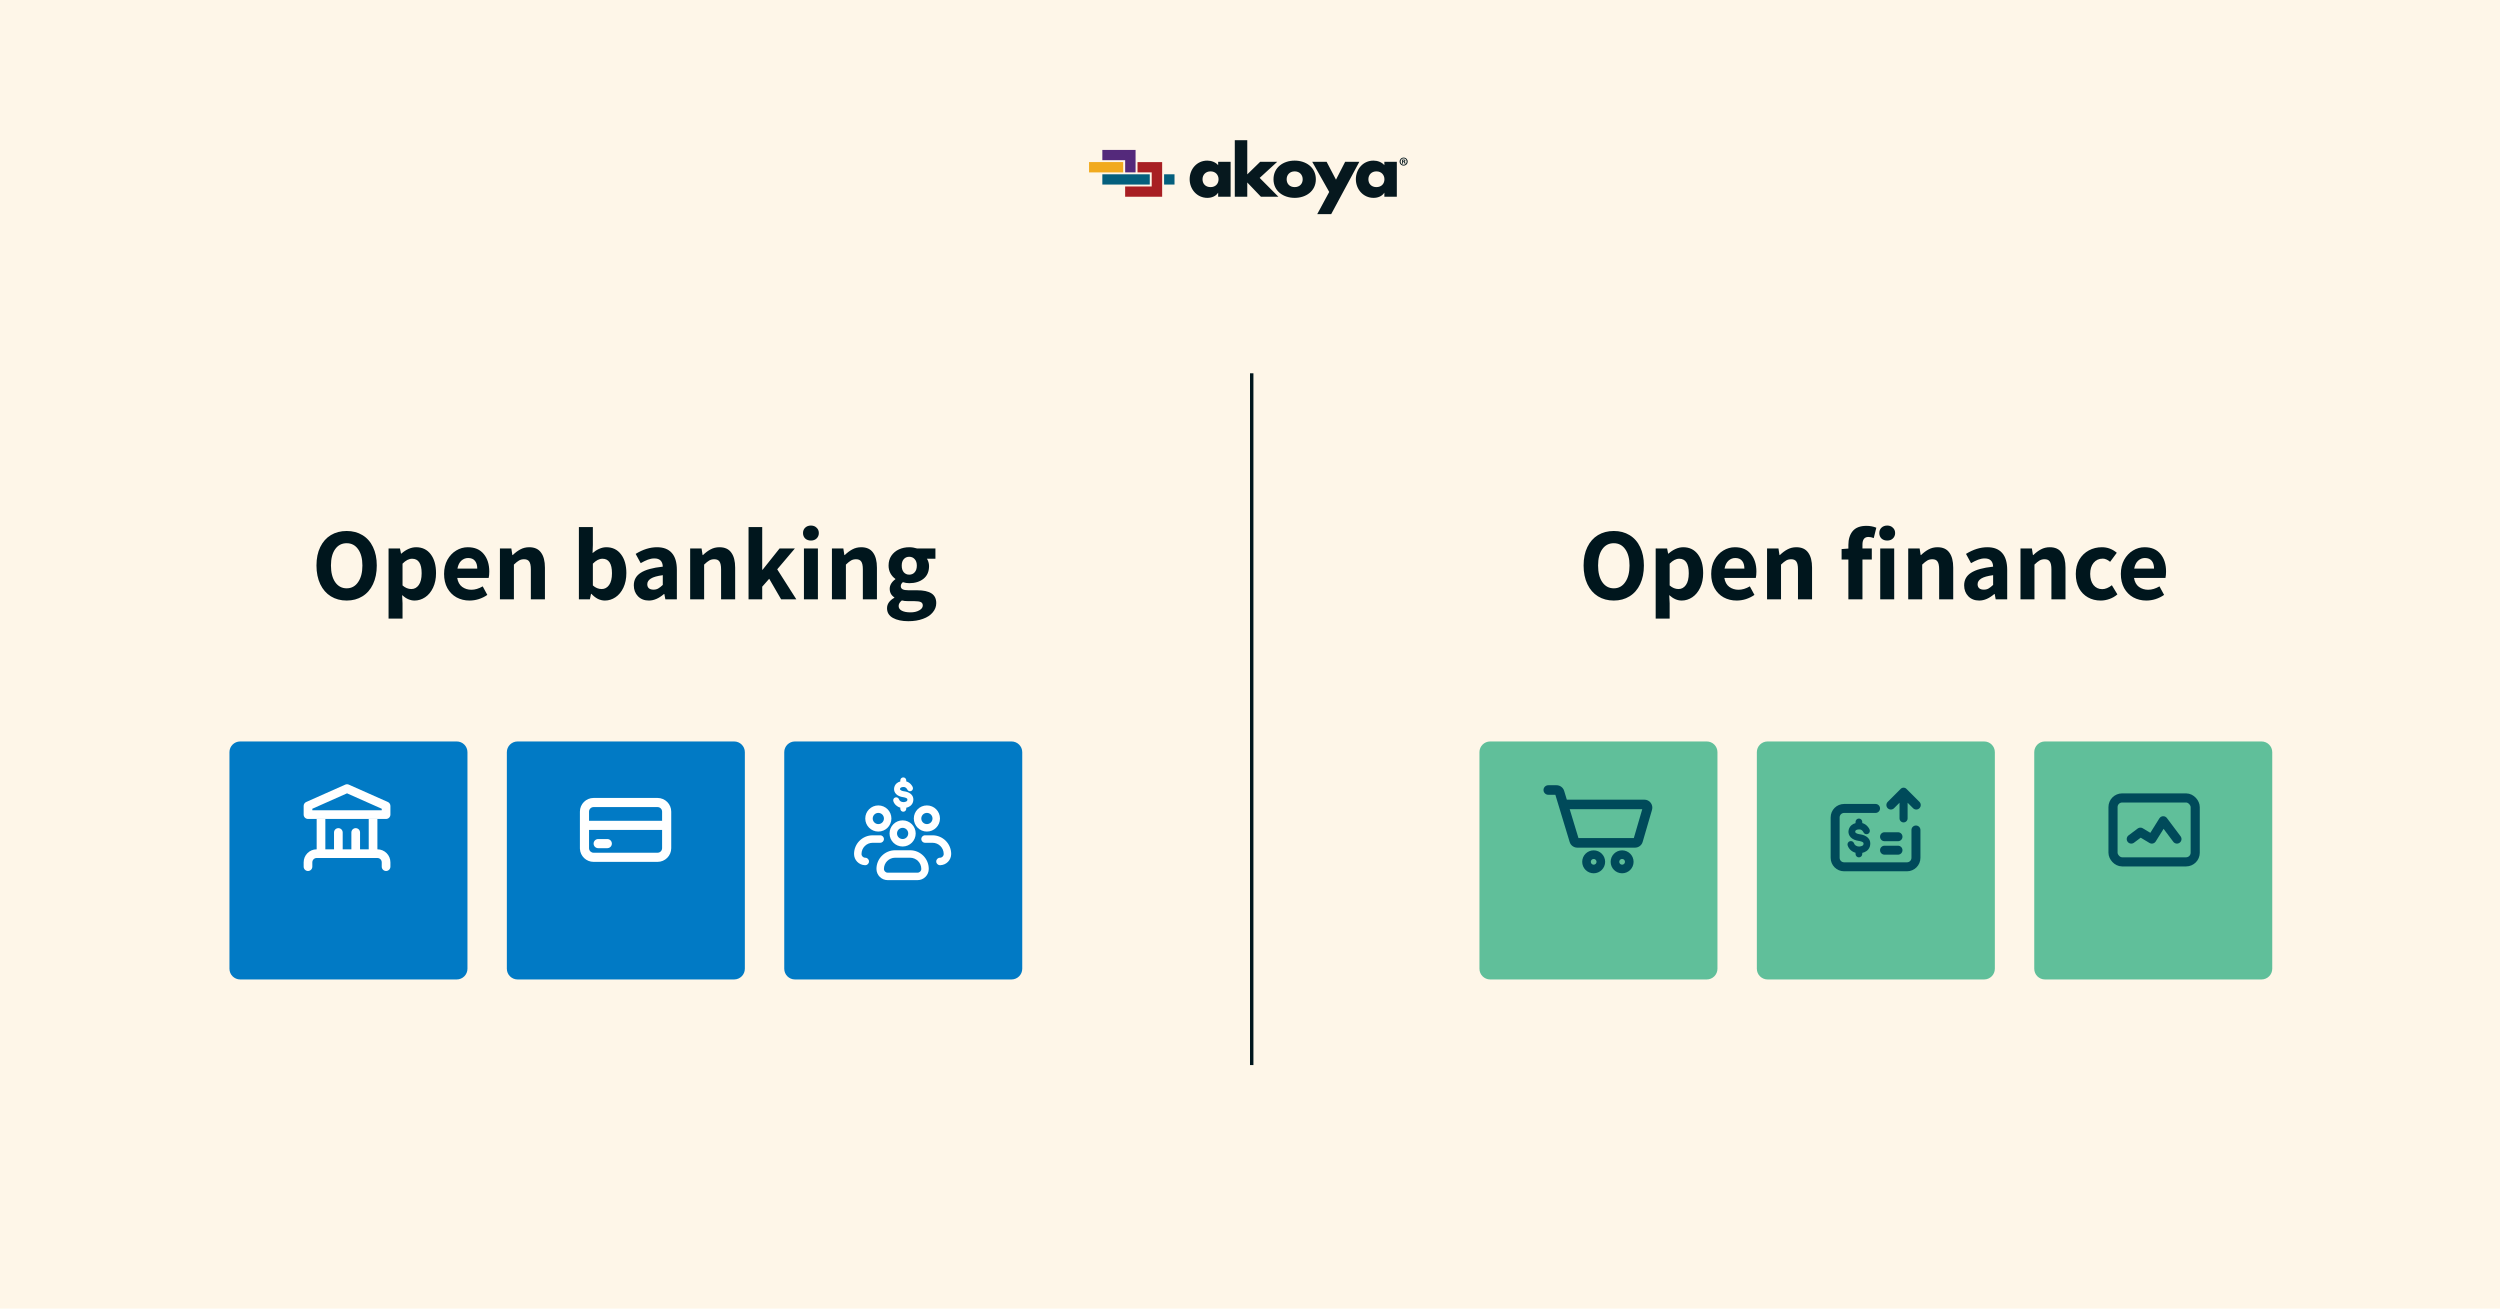 <svg width="730" height="383" viewBox="0 0 730 383" fill="none" xmlns="http://www.w3.org/2000/svg">
<rect width="730" height="382.11" fill="#FEF6E8"/>
<g clip-path="url(#clip0_1534_692)">
<path d="M327.972 47.333H318V50.332H327.972V47.333Z" fill="#F1AA1E"/>
<path d="M321.883 43.776V46.774H328.547V50.332H331.585V43.777H321.883V43.776Z" fill="#54297B"/>
<path d="M342.959 50.893H339.914V53.892H342.959V50.893Z" fill="#045F7D"/>
<path d="M332.154 47.333V50.332H336.3V54.451H328.54V57.449H339.347V47.335H332.154V47.333Z" fill="#A81F23"/>
<path d="M335.733 53.892V50.893H321.883V53.892H335.733Z" fill="#045F7D"/>
<path d="M359.34 57.44H355.698V56.306H355.658C355.018 57.321 353.758 57.778 352.557 57.778C349.517 57.778 347.376 55.252 347.376 52.328C347.376 49.405 349.477 46.899 352.517 46.899C353.698 46.899 354.938 47.337 355.699 48.231V47.237H359.34V57.44H359.34ZM351.137 52.349C351.137 53.641 351.997 54.636 353.478 54.636C354.958 54.636 355.818 53.641 355.818 52.349C355.818 51.096 354.958 50.041 353.478 50.041C351.997 50.041 351.137 51.096 351.137 52.349ZM364.201 50.916L367.982 47.237H372.964L367.822 51.951L373.284 57.44H368.182L364.201 53.283V57.44H360.56V40.933H364.201V50.916H364.201ZM384.227 52.349C384.227 55.809 381.346 57.778 378.045 57.778C374.764 57.778 371.863 55.829 371.863 52.349C371.863 48.868 374.744 46.899 378.045 46.899C381.346 46.899 384.227 48.868 384.227 52.349ZM375.704 52.349C375.704 53.641 376.564 54.636 378.045 54.636C379.525 54.636 380.386 53.641 380.386 52.349C380.386 51.096 379.525 50.041 378.045 50.041C376.564 50.041 375.704 51.096 375.704 52.349ZM383.166 47.237H387.368L390.108 52.468L392.789 47.237H396.93L388.708 62.531H384.627L388.128 56.048L383.166 47.237ZM407.874 57.44H404.233V56.306H404.193C403.553 57.321 402.292 57.778 401.092 57.778C398.051 57.778 395.91 55.252 395.91 52.328C395.91 49.405 398.011 46.899 401.052 46.899C402.232 46.899 403.473 47.337 404.233 48.231V47.237H407.874V57.44H407.874ZM399.571 52.349C399.571 53.641 400.432 54.636 401.912 54.636C403.393 54.636 404.253 53.641 404.253 52.349C404.253 51.096 403.393 50.041 401.912 50.041C400.432 50.041 399.571 51.096 399.571 52.349Z" fill="#06181E"/>
<path d="M411.034 47.18C411.034 47.841 410.525 48.359 409.863 48.359C409.207 48.359 408.685 47.841 408.685 47.18C408.685 46.533 409.207 46.015 409.863 46.015C410.525 46.015 411.034 46.533 411.034 47.18ZM408.977 47.18C408.977 47.699 409.354 48.111 409.87 48.111C410.372 48.111 410.741 47.699 410.741 47.187C410.741 46.668 410.372 46.249 409.863 46.249C409.354 46.249 408.977 46.668 408.977 47.18ZM409.681 47.791H409.417V46.626C409.521 46.605 409.668 46.59 409.856 46.59C410.072 46.59 410.169 46.626 410.253 46.676C410.316 46.725 410.365 46.818 410.365 46.931C410.365 47.059 410.267 47.159 410.128 47.201V47.216C410.239 47.258 410.302 47.343 410.337 47.5C410.372 47.678 410.393 47.748 410.42 47.791H410.135C410.1 47.748 410.079 47.642 410.044 47.507C410.023 47.379 409.953 47.322 409.807 47.322H409.681V47.791ZM409.688 47.13H409.814C409.96 47.13 410.079 47.081 410.079 46.96C410.079 46.853 410.002 46.782 409.835 46.782C409.765 46.782 409.716 46.789 409.688 46.796V47.13Z" fill="#06181E"/>
</g>
<path d="M101.23 175.36C99.49 175.36 97.95 174.95 96.61 174.13C95.29 173.31 94.26 172.13 93.52 170.59C92.78 169.03 92.41 167.21 92.41 165.13C92.41 163.03 92.78 161.23 93.52 159.73C94.26 158.21 95.29 157.05 96.61 156.25C97.95 155.45 99.49 155.05 101.23 155.05C102.97 155.05 104.5 155.45 105.82 156.25C107.16 157.05 108.19 158.21 108.91 159.73C109.65 161.25 110.02 163.05 110.02 165.13C110.02 167.21 109.65 169.03 108.91 170.59C108.19 172.13 107.16 173.31 105.82 174.13C104.5 174.95 102.97 175.36 101.23 175.36ZM101.23 171.79C102.63 171.79 103.74 171.19 104.56 169.99C105.4 168.79 105.82 167.17 105.82 165.13C105.82 163.11 105.4 161.52 104.56 160.36C103.74 159.2 102.63 158.62 101.23 158.62C99.81 158.62 98.69 159.2 97.87 160.36C97.05 161.5 96.64 163.09 96.64 165.13C96.64 167.17 97.05 168.79 97.87 169.99C98.71 171.19 99.83 171.79 101.23 171.79ZM113.46 160.15H116.79L117.09 161.65H117.21C117.83 161.09 118.51 160.64 119.25 160.3C120.01 159.96 120.76 159.79 121.5 159.79C123.3 159.79 124.72 160.47 125.76 161.83C126.8 163.19 127.32 165.03 127.32 167.35C127.32 168.97 127.03 170.39 126.45 171.61C125.87 172.83 125.1 173.76 124.14 174.4C123.18 175.04 122.15 175.36 121.05 175.36C119.79 175.36 118.58 174.83 117.42 173.77L117.54 176.17V180.64H113.46V160.15ZM120.12 172C121 172 121.72 171.61 122.28 170.83C122.84 170.05 123.12 168.9 123.12 167.38C123.12 164.56 122.19 163.15 120.33 163.15C119.41 163.15 118.48 163.63 117.54 164.59V170.95C118.34 171.65 119.2 172 120.12 172ZM142.869 166.9C142.869 167.66 142.809 168.28 142.689 168.76H133.509C133.709 169.94 134.189 170.81 134.949 171.37C135.729 171.93 136.629 172.21 137.649 172.21C138.709 172.21 139.809 171.88 140.949 171.22L142.299 173.71C141.559 174.23 140.729 174.64 139.809 174.94C138.909 175.22 138.009 175.36 137.109 175.36C135.709 175.36 134.439 175.05 133.299 174.43C132.179 173.81 131.289 172.91 130.629 171.73C129.989 170.55 129.669 169.17 129.669 167.59C129.669 166.03 129.989 164.66 130.629 163.48C131.289 162.3 132.149 161.39 133.209 160.75C134.269 160.11 135.399 159.79 136.599 159.79C138.619 159.79 140.169 160.45 141.249 161.77C142.329 163.07 142.869 164.78 142.869 166.9ZM139.359 166.03C139.359 165.07 139.139 164.32 138.699 163.78C138.259 163.22 137.589 162.94 136.689 162.94C135.949 162.94 135.289 163.2 134.709 163.72C134.149 164.22 133.769 164.99 133.569 166.03H139.359ZM145.979 160.15H149.309L149.609 162.07H149.729C150.449 161.37 151.189 160.82 151.949 160.42C152.729 160 153.589 159.79 154.529 159.79C156.089 159.79 157.239 160.31 157.979 161.35C158.739 162.37 159.119 163.84 159.119 165.76V175H155.009V166.27C155.009 165.17 154.849 164.4 154.529 163.96C154.229 163.52 153.729 163.3 153.029 163.3C152.469 163.3 151.979 163.42 151.559 163.66C151.139 163.9 150.639 164.3 150.059 164.86V175H145.979V160.15ZM176.626 175.36C175.946 175.36 175.266 175.2 174.586 174.88C173.926 174.54 173.296 174.05 172.696 173.41H172.576L172.246 175H169.036V153.91H173.116V159.16L173.026 161.5C173.626 160.98 174.266 160.57 174.946 160.27C175.646 159.95 176.346 159.79 177.046 159.79C178.846 159.79 180.266 160.47 181.306 161.83C182.366 163.19 182.896 165.02 182.896 167.32C182.896 168.96 182.606 170.39 182.026 171.61C181.446 172.83 180.676 173.76 179.716 174.4C178.756 175.04 177.726 175.36 176.626 175.36ZM175.696 172C176.576 172 177.296 171.61 177.856 170.83C178.416 170.05 178.696 168.9 178.696 167.38C178.696 164.56 177.766 163.15 175.906 163.15C174.986 163.15 174.056 163.63 173.116 164.59V170.95C173.896 171.65 174.756 172 175.696 172ZM189.484 175.36C188.164 175.36 187.094 174.94 186.274 174.1C185.474 173.26 185.074 172.2 185.074 170.92C185.074 169.34 185.744 168.12 187.084 167.26C188.424 166.38 190.574 165.78 193.534 165.46C193.474 163.86 192.654 163.06 191.074 163.06C190.454 163.06 189.824 163.18 189.184 163.42C188.544 163.66 187.844 164 187.084 164.44L185.614 161.74C187.714 160.44 189.794 159.79 191.854 159.79C193.754 159.79 195.194 160.35 196.174 161.47C197.154 162.57 197.644 164.22 197.644 166.42V175H194.284L193.984 173.44H193.894C192.414 174.72 190.944 175.36 189.484 175.36ZM190.834 172.18C191.334 172.18 191.784 172.07 192.184 171.85C192.604 171.61 193.054 171.26 193.534 170.8V167.95C191.914 168.17 190.754 168.5 190.054 168.94C189.354 169.38 189.004 169.93 189.004 170.59C189.004 171.11 189.164 171.51 189.484 171.79C189.804 172.05 190.254 172.18 190.834 172.18ZM201.526 160.15H204.856L205.156 162.07H205.276C205.996 161.37 206.736 160.82 207.496 160.42C208.276 160 209.136 159.79 210.076 159.79C211.636 159.79 212.786 160.31 213.526 161.35C214.286 162.37 214.666 163.84 214.666 165.76V175H210.556V166.27C210.556 165.17 210.396 164.4 210.076 163.96C209.776 163.52 209.276 163.3 208.576 163.3C208.016 163.3 207.526 163.42 207.106 163.66C206.686 163.9 206.186 164.3 205.606 164.86V175H201.526V160.15ZM218.577 153.91H222.567V166.36H222.687L227.637 160.15H232.107L226.947 166.24L232.527 175H228.087L224.607 169L222.567 171.31V175H218.577V153.91ZM234.749 160.15H238.829V175H234.749V160.15ZM236.789 157.84C236.109 157.84 235.549 157.64 235.109 157.24C234.689 156.82 234.479 156.29 234.479 155.65C234.479 155.01 234.689 154.49 235.109 154.09C235.549 153.67 236.109 153.46 236.789 153.46C237.469 153.46 238.019 153.67 238.439 154.09C238.879 154.49 239.099 155.01 239.099 155.65C239.099 156.29 238.879 156.82 238.439 157.24C238.019 157.64 237.469 157.84 236.789 157.84ZM242.923 160.15H246.253L246.553 162.07H246.673C247.393 161.37 248.133 160.82 248.893 160.42C249.673 160 250.533 159.79 251.473 159.79C253.033 159.79 254.183 160.31 254.923 161.35C255.683 162.37 256.063 163.84 256.063 165.76V175H251.953V166.27C251.953 165.17 251.793 164.4 251.473 163.96C251.173 163.52 250.673 163.3 249.973 163.3C249.413 163.3 248.923 163.42 248.503 163.66C248.083 163.9 247.583 164.3 247.003 164.86V175H242.923V160.15ZM265.224 181.39C263.384 181.39 261.884 181.07 260.724 180.43C259.584 179.79 259.014 178.85 259.014 177.61C259.014 176.37 259.724 175.35 261.144 174.55V174.43C260.244 173.85 259.794 173.01 259.794 171.91C259.794 171.39 259.944 170.88 260.244 170.38C260.564 169.88 260.964 169.47 261.444 169.15V169.03C260.864 168.63 260.384 168.09 260.004 167.41C259.644 166.73 259.464 165.98 259.464 165.16C259.464 164.04 259.734 163.08 260.274 162.28C260.834 161.46 261.574 160.84 262.494 160.42C263.414 160 264.414 159.79 265.494 159.79C266.254 159.79 267.014 159.91 267.774 160.15H273.144V163.15H270.654C270.834 163.39 270.984 163.71 271.104 164.11C271.224 164.49 271.284 164.88 271.284 165.28C271.284 166.9 270.744 168.14 269.664 169C268.584 169.86 267.194 170.29 265.494 170.29C264.874 170.29 264.254 170.19 263.634 169.99C263.434 170.17 263.284 170.35 263.184 170.53C263.084 170.69 263.034 170.91 263.034 171.19C263.034 171.57 263.204 171.86 263.544 172.06C263.904 172.26 264.494 172.36 265.314 172.36H267.804C269.644 172.36 271.034 172.66 271.974 173.26C272.914 173.86 273.384 174.81 273.384 176.11C273.384 177.11 273.044 178.01 272.364 178.81C271.704 179.63 270.754 180.26 269.514 180.7C268.294 181.16 266.864 181.39 265.224 181.39ZM265.494 167.8C266.154 167.8 266.684 167.57 267.084 167.11C267.504 166.65 267.714 166 267.714 165.16C267.714 164.34 267.504 163.71 267.084 163.27C266.684 162.81 266.154 162.58 265.494 162.58C264.834 162.58 264.304 162.81 263.904 163.27C263.504 163.71 263.304 164.34 263.304 165.16C263.304 165.98 263.504 166.63 263.904 167.11C264.324 167.57 264.854 167.8 265.494 167.8ZM265.854 178.81C266.894 178.81 267.754 178.61 268.434 178.21C269.114 177.83 269.454 177.36 269.454 176.8C269.454 176.32 269.264 175.99 268.884 175.81C268.504 175.63 267.904 175.54 267.084 175.54H265.374C264.494 175.54 263.814 175.47 263.334 175.33C262.714 175.83 262.404 176.37 262.404 176.95C262.404 177.55 262.714 178.01 263.334 178.33C263.954 178.65 264.794 178.81 265.854 178.81Z" fill="#00161D"/>
<g filter="url(#filter0_d_1534_692)">
<path d="M229 210.131C229 208.402 230.402 207 232.13 207H295.366C297.094 207 298.496 208.402 298.496 210.131V273.366C298.496 275.095 297.094 276.496 295.366 276.496H232.13C230.402 276.496 229 275.095 229 273.366V210.131Z" fill="#017AC5"/>
</g>
<path fill-rule="evenodd" clip-rule="evenodd" d="M255.927 253.727C255.927 250.715 258.369 248.273 261.382 248.273H265.745C268.758 248.273 271.2 250.715 271.2 253.727C271.2 255.535 269.735 257 267.927 257H259.2C257.393 257 255.927 255.535 255.927 253.727ZM261.382 250.455C259.574 250.455 258.109 251.92 258.109 253.727C258.109 254.33 258.598 254.818 259.2 254.818H267.927C268.53 254.818 269.018 254.33 269.018 253.727C269.018 251.92 267.553 250.455 265.745 250.455H261.382Z" fill="white"/>
<path fill-rule="evenodd" clip-rule="evenodd" d="M269.018 245C269.018 244.398 269.507 243.909 270.109 243.909H272.291C275.303 243.909 277.746 246.351 277.746 249.364C277.746 251.125 276.355 252.561 274.611 252.634V252.636H274.473C273.87 252.636 273.382 252.148 273.382 251.545C273.382 250.943 273.87 250.455 274.473 250.455C275.075 250.455 275.564 249.966 275.564 249.364C275.564 247.556 274.098 246.091 272.291 246.091H270.109C269.507 246.091 269.018 245.603 269.018 245Z" fill="white"/>
<path fill-rule="evenodd" clip-rule="evenodd" d="M263.564 241.727C262.66 241.727 261.927 242.46 261.927 243.364C261.927 244.267 262.66 245 263.564 245C264.467 245 265.2 244.267 265.2 243.364C265.2 242.46 264.467 241.727 263.564 241.727ZM259.745 243.364C259.745 241.255 261.455 239.545 263.564 239.545C265.672 239.545 267.382 241.255 267.382 243.364C267.382 245.472 265.672 247.182 263.564 247.182C261.455 247.182 259.745 245.472 259.745 243.364Z" fill="white"/>
<path fill-rule="evenodd" clip-rule="evenodd" d="M270.655 237.364C269.751 237.364 269.018 238.096 269.018 239C269.018 239.904 269.751 240.636 270.655 240.636C271.558 240.636 272.291 239.904 272.291 239C272.291 238.096 271.558 237.364 270.655 237.364ZM266.836 239C266.836 236.891 268.546 235.182 270.655 235.182C272.763 235.182 274.473 236.891 274.473 239C274.473 241.109 272.763 242.818 270.655 242.818C268.546 242.818 266.836 241.109 266.836 239Z" fill="white"/>
<path fill-rule="evenodd" clip-rule="evenodd" d="M258.109 245C258.109 244.398 257.621 243.909 257.018 243.909H254.836C251.824 243.909 249.382 246.351 249.382 249.364C249.382 251.125 250.773 252.561 252.516 252.634V252.636H252.655C253.257 252.636 253.745 252.148 253.745 251.545C253.745 250.943 253.257 250.455 252.655 250.455C252.052 250.455 251.564 249.966 251.564 249.364C251.564 247.556 253.029 246.091 254.836 246.091H257.018C257.621 246.091 258.109 245.603 258.109 245Z" fill="white"/>
<path fill-rule="evenodd" clip-rule="evenodd" d="M256.473 237.364C257.376 237.364 258.109 238.096 258.109 239C258.109 239.904 257.376 240.636 256.473 240.636C255.569 240.636 254.836 239.904 254.836 239C254.836 238.096 255.569 237.364 256.473 237.364ZM260.291 239C260.291 236.891 258.581 235.182 256.473 235.182C254.364 235.182 252.655 236.891 252.655 239C252.655 241.109 254.364 242.818 256.473 242.818C258.581 242.818 260.291 241.109 260.291 239Z" fill="white"/>
<path d="M264.628 227.869V228.168C265.205 228.327 265.635 228.653 265.928 228.962C266.13 229.176 266.273 229.387 266.366 229.546C266.414 229.626 266.45 229.695 266.475 229.747C266.488 229.773 266.498 229.795 266.506 229.813L266.516 229.836L266.52 229.844L266.521 229.848L266.522 229.849C266.522 229.849 266.522 229.851 265.719 230.182L266.522 229.851C266.705 230.295 266.494 230.803 266.05 230.986C265.61 231.167 265.106 230.96 264.919 230.523L264.913 230.51C264.906 230.494 264.891 230.466 264.87 230.429C264.826 230.355 264.757 230.255 264.665 230.157C264.485 229.966 264.238 229.806 263.877 229.806C263.324 229.806 263.074 229.946 262.969 230.038C262.868 230.126 262.811 230.247 262.802 230.41L262.801 230.414C262.799 230.452 262.805 230.54 262.91 230.647C263.022 230.763 263.31 230.962 263.981 231.06L263.99 231.061C264.011 231.063 264.04 231.066 264.074 231.071C264.144 231.08 264.238 231.095 264.351 231.117C264.572 231.161 264.879 231.238 265.197 231.375C265.802 231.636 266.697 232.241 266.697 233.445C266.697 234.043 266.515 234.544 266.205 234.937C265.904 235.316 265.522 235.546 265.188 235.685C264.992 235.767 264.8 235.824 264.628 235.863V236.154C264.628 236.634 264.239 237.023 263.759 237.023C263.279 237.023 262.89 236.634 262.89 236.154V235.831C261.906 235.559 261.17 234.866 260.86 233.963C260.704 233.51 260.945 233.015 261.399 232.859C261.853 232.703 262.348 232.945 262.504 233.398C262.651 233.827 263.087 234.228 263.864 234.217L263.88 234.217L263.878 234.217C263.884 234.216 263.895 234.216 263.912 234.215C263.946 234.213 263.999 234.209 264.064 234.2C264.2 234.182 264.365 234.146 264.517 234.082C264.671 234.018 264.777 233.94 264.842 233.858C264.897 233.788 264.959 233.672 264.959 233.445C264.959 233.287 264.879 233.131 264.509 232.971C264.338 232.898 264.158 232.851 264.013 232.822C263.942 232.808 263.885 232.799 263.847 232.794C263.829 232.792 263.815 232.79 263.808 232.789L263.802 232.789C263.786 232.788 263.77 232.786 263.754 232.783C262.823 232.651 262.126 232.335 261.664 231.859C261.193 231.375 261.036 230.797 261.067 230.305C261.099 229.762 261.316 229.174 261.826 228.728C262.12 228.472 262.478 228.292 262.89 228.185V227.869C262.89 227.389 263.279 227 263.759 227C264.239 227 264.628 227.389 264.628 227.869Z" fill="white"/>
<path d="M263.878 234.217L263.876 234.217L263.874 234.217C263.874 234.217 263.875 234.217 263.878 234.217Z" fill="white"/>
<g filter="url(#filter1_d_1534_692)">
<path d="M67 210.131C67 208.402 68.401 207 70.13 207H133.366C135.094 207 136.496 208.402 136.496 210.131V273.366C136.496 275.095 135.094 276.496 133.366 276.496H70.13C68.402 276.496 67 275.095 67 273.366V210.131Z" fill="#017AC5"/>
</g>
<path fill-rule="evenodd" clip-rule="evenodd" d="M100.819 229.109C101.147 228.964 101.521 228.964 101.848 229.109L113.248 234.176C113.706 234.379 114 234.833 114 235.333V237.867C114 238.566 113.433 239.133 112.734 239.133H89.934C89.234 239.133 88.667 238.566 88.667 237.867V235.333C88.667 234.833 88.962 234.379 89.419 234.176L100.819 229.109ZM91.2 236.156V236.6H111.467V236.156L101.334 231.653L91.2 236.156ZM88.667 251.8C88.667 249.701 90.368 248 92.467 248H110.2C112.299 248 114 249.701 114 251.8V253.067C114 253.766 113.433 254.333 112.734 254.333C112.034 254.333 111.467 253.766 111.467 253.067V251.8C111.467 251.1 110.9 250.533 110.2 250.533H92.467C91.767 250.533 91.2 251.1 91.2 251.8V253.067C91.2 253.766 90.633 254.333 89.934 254.333C89.234 254.333 88.667 253.766 88.667 253.067V251.8Z" fill="white"/>
<path fill-rule="evenodd" clip-rule="evenodd" d="M92.467 250.533V239.133H95V250.533H92.467ZM107.667 250.533V239.133H110.2V250.533H107.667ZM98.8 241.816C99.5 241.816 100.067 242.383 100.067 243.082V249.267C100.067 249.966 99.5 250.533 98.8 250.533C98.101 250.533 97.534 249.966 97.534 249.267V243.082C97.534 242.383 98.101 241.816 98.8 241.816ZM103.867 241.816C104.567 241.816 105.134 242.383 105.134 243.082V249.267C105.134 249.966 104.567 250.533 103.867 250.533C103.167 250.533 102.6 249.966 102.6 249.267V243.082C102.6 242.383 103.167 241.816 103.867 241.816Z" fill="white"/>
<g filter="url(#filter2_d_1534_692)">
<path d="M148 210.131C148 208.402 149.402 207 151.13 207H214.366C216.094 207 217.496 208.402 217.496 210.131V273.366C217.496 275.095 216.094 276.496 214.366 276.496H151.13C149.402 276.496 148 275.095 148 273.366V210.131Z" fill="#017AC5"/>
</g>
<path d="M177.333 245C178.069 245 178.666 245.597 178.666 246.333C178.666 247.07 178.069 247.667 177.333 247.667H174.666C173.93 247.667 173.333 247.07 173.333 246.333C173.333 245.597 173.93 245 174.666 245H177.333Z" fill="white"/>
<path fill-rule="evenodd" clip-rule="evenodd" d="M192 233C194.209 233 196 234.791 196 237V247.667C196 249.876 194.209 251.667 192 251.667H173.333C171.193 251.667 169.445 249.986 169.338 247.872L169.333 247.667V237C169.333 234.791 171.124 233 173.333 233H192ZM172 247.667L172.006 247.803C172.075 248.476 172.643 249 173.333 249H192C192.736 249 193.333 248.403 193.333 247.667V242.333H172V247.667ZM173.333 235.667C172.597 235.667 172 236.264 172 237V239.667H193.333V237C193.333 236.264 192.736 235.667 192 235.667H173.333Z" fill="white"/>
<path d="M471.23 175.36C469.49 175.36 467.95 174.95 466.61 174.13C465.29 173.31 464.26 172.13 463.52 170.59C462.78 169.03 462.41 167.21 462.41 165.13C462.41 163.03 462.78 161.23 463.52 159.73C464.26 158.21 465.29 157.05 466.61 156.25C467.95 155.45 469.49 155.05 471.23 155.05C472.97 155.05 474.5 155.45 475.82 156.25C477.16 157.05 478.19 158.21 478.91 159.73C479.65 161.25 480.02 163.05 480.02 165.13C480.02 167.21 479.65 169.03 478.91 170.59C478.19 172.13 477.16 173.31 475.82 174.13C474.5 174.95 472.97 175.36 471.23 175.36ZM471.23 171.79C472.63 171.79 473.74 171.19 474.56 169.99C475.4 168.79 475.82 167.17 475.82 165.13C475.82 163.11 475.4 161.52 474.56 160.36C473.74 159.2 472.63 158.62 471.23 158.62C469.81 158.62 468.69 159.2 467.87 160.36C467.05 161.5 466.64 163.09 466.64 165.13C466.64 167.17 467.05 168.79 467.87 169.99C468.71 171.19 469.83 171.79 471.23 171.79ZM483.46 160.15H486.79L487.09 161.65H487.21C487.83 161.09 488.51 160.64 489.25 160.3C490.01 159.96 490.76 159.79 491.5 159.79C493.3 159.79 494.72 160.47 495.76 161.83C496.8 163.19 497.32 165.03 497.32 167.35C497.32 168.97 497.03 170.39 496.45 171.61C495.87 172.83 495.1 173.76 494.14 174.4C493.18 175.04 492.15 175.36 491.05 175.36C489.79 175.36 488.58 174.83 487.42 173.77L487.54 176.17V180.64H483.46V160.15ZM490.12 172C491 172 491.72 171.61 492.28 170.83C492.84 170.05 493.12 168.9 493.12 167.38C493.12 164.56 492.19 163.15 490.33 163.15C489.41 163.15 488.48 163.63 487.54 164.59V170.95C488.34 171.65 489.2 172 490.12 172ZM512.869 166.9C512.869 167.66 512.809 168.28 512.689 168.76H503.509C503.709 169.94 504.189 170.81 504.949 171.37C505.729 171.93 506.629 172.21 507.649 172.21C508.709 172.21 509.809 171.88 510.949 171.22L512.299 173.71C511.559 174.23 510.729 174.64 509.809 174.94C508.909 175.22 508.009 175.36 507.109 175.36C505.709 175.36 504.439 175.05 503.299 174.43C502.179 173.81 501.289 172.91 500.629 171.73C499.989 170.55 499.669 169.17 499.669 167.59C499.669 166.03 499.989 164.66 500.629 163.48C501.289 162.3 502.149 161.39 503.209 160.75C504.269 160.11 505.399 159.79 506.599 159.79C508.619 159.79 510.169 160.45 511.249 161.77C512.329 163.07 512.869 164.78 512.869 166.9ZM509.359 166.03C509.359 165.07 509.139 164.32 508.699 163.78C508.259 163.22 507.589 162.94 506.689 162.94C505.949 162.94 505.289 163.2 504.709 163.72C504.149 164.22 503.769 164.99 503.569 166.03H509.359ZM515.979 160.15H519.309L519.609 162.07H519.729C520.449 161.37 521.189 160.82 521.949 160.42C522.729 160 523.589 159.79 524.529 159.79C526.089 159.79 527.239 160.31 527.979 161.35C528.739 162.37 529.119 163.84 529.119 165.76V175H525.009V166.27C525.009 165.17 524.849 164.4 524.529 163.96C524.229 163.52 523.729 163.3 523.029 163.3C522.469 163.3 521.979 163.42 521.559 163.66C521.139 163.9 520.639 164.3 520.059 164.86V175H515.979V160.15ZM545.576 156.79C544.416 156.79 543.836 157.54 543.836 159.04V160.15H546.566V163.39H543.836V175H539.726V163.39H537.746V160.33L539.726 160.18V159.13C539.726 157.45 540.146 156.1 540.986 155.08C541.846 154.06 543.186 153.55 545.006 153.55C546.046 153.55 547.006 153.73 547.886 154.09L547.136 157.12C546.596 156.9 546.076 156.79 545.576 156.79ZM549.026 160.15H553.106V175H549.026V160.15ZM551.066 157.84C550.386 157.84 549.826 157.64 549.386 157.24C548.966 156.82 548.756 156.29 548.756 155.65C548.756 155.01 548.966 154.49 549.386 154.09C549.826 153.67 550.386 153.46 551.066 153.46C551.746 153.46 552.296 153.67 552.716 154.09C553.156 154.49 553.376 155.01 553.376 155.65C553.376 156.29 553.156 156.82 552.716 157.24C552.296 157.64 551.746 157.84 551.066 157.84ZM557.2 160.15H560.53L560.83 162.07H560.95C561.67 161.37 562.41 160.82 563.17 160.42C563.95 160 564.81 159.79 565.75 159.79C567.31 159.79 568.46 160.31 569.2 161.35C569.96 162.37 570.34 163.84 570.34 165.76V175H566.23V166.27C566.23 165.17 566.07 164.4 565.75 163.96C565.45 163.52 564.95 163.3 564.25 163.3C563.69 163.3 563.2 163.42 562.78 163.66C562.36 163.9 561.86 164.3 561.28 164.86V175H557.2V160.15ZM577.941 175.36C576.621 175.36 575.551 174.94 574.731 174.1C573.931 173.26 573.531 172.2 573.531 170.92C573.531 169.34 574.201 168.12 575.541 167.26C576.881 166.38 579.031 165.78 581.991 165.46C581.931 163.86 581.111 163.06 579.531 163.06C578.911 163.06 578.281 163.18 577.641 163.42C577.001 163.66 576.301 164 575.541 164.44L574.071 161.74C576.171 160.44 578.251 159.79 580.311 159.79C582.211 159.79 583.651 160.35 584.631 161.47C585.611 162.57 586.101 164.22 586.101 166.42V175H582.741L582.441 173.44H582.351C580.871 174.72 579.401 175.36 577.941 175.36ZM579.291 172.18C579.791 172.18 580.241 172.07 580.641 171.85C581.061 171.61 581.511 171.26 581.991 170.8V167.95C580.371 168.17 579.211 168.5 578.511 168.94C577.811 169.38 577.461 169.93 577.461 170.59C577.461 171.11 577.621 171.51 577.941 171.79C578.261 172.05 578.711 172.18 579.291 172.18ZM589.983 160.15H593.313L593.613 162.07H593.733C594.453 161.37 595.193 160.82 595.953 160.42C596.733 160 597.593 159.79 598.533 159.79C600.093 159.79 601.243 160.31 601.983 161.35C602.743 162.37 603.123 163.84 603.123 165.76V175H599.013V166.27C599.013 165.17 598.853 164.4 598.533 163.96C598.233 163.52 597.733 163.3 597.033 163.3C596.473 163.3 595.983 163.42 595.563 163.66C595.143 163.9 594.643 164.3 594.063 164.86V175H589.983V160.15ZM613.394 175.36C612.014 175.36 610.774 175.05 609.674 174.43C608.574 173.81 607.704 172.92 607.064 171.76C606.444 170.58 606.134 169.19 606.134 167.59C606.134 165.99 606.474 164.6 607.154 163.42C607.854 162.24 608.784 161.34 609.944 160.72C611.104 160.1 612.374 159.79 613.754 159.79C615.374 159.79 616.824 160.33 618.104 161.41L616.154 164.05C615.774 163.73 615.414 163.5 615.074 163.36C614.734 163.2 614.374 163.12 613.994 163.12C612.894 163.12 612.004 163.53 611.324 164.35C610.664 165.15 610.334 166.23 610.334 167.59C610.334 168.93 610.654 170.01 611.294 170.83C611.954 171.63 612.804 172.03 613.844 172.03C614.744 172.03 615.684 171.65 616.664 170.89L618.284 173.56C617.584 174.16 616.804 174.61 615.944 174.91C615.104 175.21 614.254 175.36 613.394 175.36ZM632.488 166.9C632.488 167.66 632.428 168.28 632.308 168.76H623.128C623.328 169.94 623.808 170.81 624.568 171.37C625.348 171.93 626.248 172.21 627.268 172.21C628.328 172.21 629.428 171.88 630.568 171.22L631.918 173.71C631.178 174.23 630.348 174.64 629.428 174.94C628.528 175.22 627.628 175.36 626.728 175.36C625.328 175.36 624.058 175.05 622.918 174.43C621.798 173.81 620.908 172.91 620.248 171.73C619.608 170.55 619.288 169.17 619.288 167.59C619.288 166.03 619.608 164.66 620.248 163.48C620.908 162.3 621.768 161.39 622.828 160.75C623.888 160.11 625.018 159.79 626.218 159.79C628.238 159.79 629.788 160.45 630.868 161.77C631.948 163.07 632.488 164.78 632.488 166.9ZM628.978 166.03C628.978 165.07 628.758 164.32 628.318 163.78C627.878 163.22 627.208 162.94 626.308 162.94C625.568 162.94 624.908 163.2 624.328 163.72C623.768 164.22 623.388 164.99 623.188 166.03H628.978Z" fill="#00161D"/>
<g filter="url(#filter3_d_1534_692)">
<path d="M594 210.131C594 208.402 595.402 207 597.13 207H660.366C662.094 207 663.496 208.402 663.496 210.131V273.366C663.496 275.095 662.094 276.496 660.366 276.496H597.13C595.402 276.496 594 275.095 594 273.366V210.131Z" fill="#60BF9A"/>
</g>
<rect x="617" y="233" width="24" height="18.667" rx="2.667" stroke="#004A5A" stroke-width="2.667"/>
<path d="M622.334 245L625.001 243L628.334 245L631.667 239.667L635.667 245" stroke="#004A5A" stroke-width="2.667" stroke-linecap="round" stroke-linejoin="round"/>
<g filter="url(#filter4_d_1534_692)">
<path d="M432 210.131C432 208.402 433.402 207 435.13 207H498.366C500.094 207 501.496 208.402 501.496 210.131V273.366C501.496 275.095 500.094 276.496 498.366 276.496H435.13C433.402 276.496 432 275.095 432 273.366V210.131Z" fill="#60BF9A"/>
</g>
<path fill-rule="evenodd" clip-rule="evenodd" d="M450.702 230.682C450.702 229.911 451.327 229.286 452.097 229.286H454.504C455.531 229.286 456.437 229.959 456.735 230.941L457.51 233.497H480.15C481.704 233.497 482.823 234.989 482.387 236.48L479.658 245.837C479.368 246.832 478.457 247.515 477.421 247.515H460.571C459.544 247.515 458.638 246.843 458.34 245.861L454.163 232.077H452.097C451.327 232.077 450.702 231.452 450.702 230.682ZM458.355 236.287L460.912 244.725H477.076L479.537 236.287H458.355Z" fill="#004A5A"/>
<path fill-rule="evenodd" clip-rule="evenodd" d="M462.003 251.651C462.003 249.802 463.503 248.303 465.352 248.303C467.201 248.303 468.7 249.802 468.7 251.651C468.7 253.501 467.201 255 465.352 255C463.503 255 462.003 253.501 462.003 251.651ZM465.352 250.814C464.89 250.814 464.515 251.189 464.515 251.651C464.515 252.114 464.89 252.489 465.352 252.489C465.814 252.489 466.189 252.114 466.189 251.651C466.189 251.189 465.814 250.814 465.352 250.814Z" fill="#004A5A"/>
<path fill-rule="evenodd" clip-rule="evenodd" d="M473.657 248.303C471.808 248.303 470.309 249.802 470.309 251.651C470.309 253.501 471.808 255 473.657 255C475.507 255 477.006 253.501 477.006 251.651C477.006 249.802 475.507 248.303 473.657 248.303ZM472.82 251.651C472.82 251.189 473.195 250.814 473.657 250.814C474.12 250.814 474.494 251.189 474.494 251.651C474.494 252.114 474.12 252.489 473.657 252.489C473.195 252.489 472.82 252.114 472.82 251.651Z" fill="#004A5A"/>
<g filter="url(#filter5_d_1534_692)">
<path d="M513 210.131C513 208.402 514.402 207 516.13 207H579.366C581.094 207 582.496 208.402 582.496 210.131V273.366C582.496 275.095 581.094 276.496 579.366 276.496H516.13C514.402 276.496 513 275.095 513 273.366V210.131Z" fill="#60BF9A"/>
</g>
<path d="M556.72 230.392C556.504 230.151 556.191 230 555.842 230C555.493 230 555.18 230.151 554.964 230.392C554.947 230.407 554.931 230.422 554.915 230.438L551.207 234.146C550.695 234.658 550.695 235.488 551.207 236C551.719 236.512 552.549 236.512 553.061 236L554.662 234.399V238.966C554.662 239.618 555.19 240.146 555.842 240.146C556.494 240.146 557.022 239.618 557.022 238.966V234.399L558.623 236C559.135 236.512 559.965 236.512 560.477 236C560.989 235.488 560.989 234.658 560.477 234.146L556.769 230.438C556.753 230.422 556.737 230.407 556.72 230.392Z" fill="#004A5A"/>
<path d="M548.97 244.324C548.97 243.6 549.556 243.013 550.28 243.013H554.213C554.937 243.013 555.524 243.6 555.524 244.324C555.524 245.048 554.937 245.635 554.213 245.635H550.28C549.556 245.635 548.97 245.048 548.97 244.324Z" fill="#004A5A"/>
<path d="M548.97 248.257C548.97 247.533 549.556 246.946 550.28 246.946H554.213C554.937 246.946 555.524 247.533 555.524 248.257C555.524 248.981 554.937 249.568 554.213 249.568H550.28C549.556 249.568 548.97 248.981 548.97 248.257Z" fill="#004A5A"/>
<path d="M538.482 237.377C537.758 237.377 537.172 237.964 537.172 238.688V250.485C537.172 251.209 537.758 251.796 538.482 251.796H556.835C557.559 251.796 558.146 251.209 558.146 250.485V242.358C558.146 241.634 558.733 241.047 559.457 241.047C560.181 241.047 560.768 241.634 560.768 242.358V250.485C560.768 252.657 559.007 254.418 556.835 254.418H538.482C536.311 254.418 534.55 252.657 534.55 250.485V238.688C534.55 236.516 536.311 234.755 538.482 234.755H547.659C548.383 234.755 548.97 235.342 548.97 236.066C548.97 236.79 548.383 237.377 547.659 237.377H538.482Z" fill="#004A5A"/>
<path d="M543.782 239.999V240.337C544.435 240.517 544.921 240.885 545.252 241.236C545.481 241.477 545.643 241.716 545.749 241.896C545.802 241.986 545.843 242.064 545.872 242.123C545.886 242.153 545.898 242.178 545.907 242.198L545.918 242.224L545.922 242.233L545.924 242.237L545.925 242.239C545.925 242.24 545.925 242.241 545.016 242.615L545.925 242.241C546.132 242.743 545.893 243.318 545.391 243.524C544.892 243.73 544.322 243.496 544.112 243.001L544.105 242.986C544.096 242.968 544.08 242.936 544.055 242.895C544.005 242.811 543.928 242.698 543.824 242.587C543.62 242.371 543.341 242.19 542.932 242.19C542.306 242.19 542.024 242.349 541.905 242.452C541.791 242.552 541.727 242.689 541.716 242.874L541.715 242.878C541.713 242.92 541.72 243.02 541.838 243.142C541.965 243.273 542.291 243.497 543.05 243.609L543.06 243.61C543.084 243.612 543.116 243.616 543.156 243.621C543.234 243.632 543.341 243.648 543.469 243.673C543.718 243.723 544.066 243.811 544.425 243.965C545.11 244.261 546.123 244.945 546.123 246.308C546.123 246.984 545.917 247.551 545.566 247.995C545.226 248.424 544.794 248.683 544.415 248.842C544.194 248.934 543.977 248.998 543.782 249.042V249.372C543.782 249.915 543.342 250.355 542.799 250.355C542.256 250.355 541.816 249.915 541.816 249.372V249.006C540.703 248.699 539.87 247.914 539.519 246.894C539.343 246.38 539.616 245.821 540.129 245.644C540.643 245.468 541.202 245.741 541.379 246.254C541.545 246.739 542.038 247.193 542.918 247.18L542.936 247.18L542.934 247.18C542.94 247.18 542.953 247.179 542.972 247.178C543.01 247.176 543.07 247.171 543.144 247.161C543.297 247.14 543.484 247.1 543.657 247.028C543.83 246.955 543.95 246.867 544.024 246.774C544.087 246.695 544.157 246.564 544.157 246.308C544.157 246.128 544.066 245.952 543.647 245.771C543.454 245.688 543.25 245.634 543.086 245.602C543.006 245.586 542.941 245.576 542.899 245.571C542.878 245.568 542.862 245.566 542.854 245.565L542.848 245.565C542.83 245.563 542.812 245.561 542.794 245.559C541.74 245.408 540.952 245.051 540.429 244.513C539.896 243.965 539.718 243.311 539.753 242.755C539.79 242.141 540.035 241.475 540.612 240.971C540.944 240.681 541.349 240.477 541.816 240.356V239.999C541.816 239.456 542.256 239.016 542.799 239.016C543.342 239.016 543.782 239.456 543.782 239.999Z" fill="#004A5A"/>
<path d="M542.934 247.18L542.932 247.18L542.93 247.18C542.929 247.18 542.931 247.18 542.934 247.18Z" fill="#004A5A"/>
<line x1="365.5" y1="109" x2="365.5" y2="311" stroke="#00161D"/>
<defs>
<filter id="filter0_d_1534_692" x="219.495" y="207" width="88.507" height="88.506" filterUnits="userSpaceOnUse" color-interpolation-filters="sRGB">
<feFlood flood-opacity="0" result="BackgroundImageFix"/>
<feColorMatrix in="SourceAlpha" type="matrix" values="0 0 0 0 0 0 0 0 0 0 0 0 0 0 0 0 0 0 127 0" result="hardAlpha"/>
<feMorphology radius="9.505" operator="erode" in="SourceAlpha" result="effect1_dropShadow_1534_692"/>
<feOffset dy="9.505"/>
<feGaussianBlur stdDeviation="9.505"/>
<feComposite in2="hardAlpha" operator="out"/>
<feColorMatrix type="matrix" values="0 0 0 0 0 0 0 0 0 0.086 0 0 0 0 0.114 0 0 0 0.8 0"/>
<feBlend mode="normal" in2="BackgroundImageFix" result="effect1_dropShadow_1534_692"/>
<feBlend mode="normal" in="SourceGraphic" in2="effect1_dropShadow_1534_692" result="shape"/>
</filter>
<filter id="filter1_d_1534_692" x="57.495" y="207" width="88.507" height="88.506" filterUnits="userSpaceOnUse" color-interpolation-filters="sRGB">
<feFlood flood-opacity="0" result="BackgroundImageFix"/>
<feColorMatrix in="SourceAlpha" type="matrix" values="0 0 0 0 0 0 0 0 0 0 0 0 0 0 0 0 0 0 127 0" result="hardAlpha"/>
<feMorphology radius="9.505" operator="erode" in="SourceAlpha" result="effect1_dropShadow_1534_692"/>
<feOffset dy="9.505"/>
<feGaussianBlur stdDeviation="9.505"/>
<feComposite in2="hardAlpha" operator="out"/>
<feColorMatrix type="matrix" values="0 0 0 0 0 0 0 0 0 0.086 0 0 0 0 0.114 0 0 0 0.8 0"/>
<feBlend mode="normal" in2="BackgroundImageFix" result="effect1_dropShadow_1534_692"/>
<feBlend mode="normal" in="SourceGraphic" in2="effect1_dropShadow_1534_692" result="shape"/>
</filter>
<filter id="filter2_d_1534_692" x="138.495" y="207" width="88.507" height="88.506" filterUnits="userSpaceOnUse" color-interpolation-filters="sRGB">
<feFlood flood-opacity="0" result="BackgroundImageFix"/>
<feColorMatrix in="SourceAlpha" type="matrix" values="0 0 0 0 0 0 0 0 0 0 0 0 0 0 0 0 0 0 127 0" result="hardAlpha"/>
<feMorphology radius="9.505" operator="erode" in="SourceAlpha" result="effect1_dropShadow_1534_692"/>
<feOffset dy="9.505"/>
<feGaussianBlur stdDeviation="9.505"/>
<feComposite in2="hardAlpha" operator="out"/>
<feColorMatrix type="matrix" values="0 0 0 0 0 0 0 0 0 0.086 0 0 0 0 0.114 0 0 0 0.8 0"/>
<feBlend mode="normal" in2="BackgroundImageFix" result="effect1_dropShadow_1534_692"/>
<feBlend mode="normal" in="SourceGraphic" in2="effect1_dropShadow_1534_692" result="shape"/>
</filter>
<filter id="filter3_d_1534_692" x="584.495" y="207" width="88.507" height="88.506" filterUnits="userSpaceOnUse" color-interpolation-filters="sRGB">
<feFlood flood-opacity="0" result="BackgroundImageFix"/>
<feColorMatrix in="SourceAlpha" type="matrix" values="0 0 0 0 0 0 0 0 0 0 0 0 0 0 0 0 0 0 127 0" result="hardAlpha"/>
<feMorphology radius="9.505" operator="erode" in="SourceAlpha" result="effect1_dropShadow_1534_692"/>
<feOffset dy="9.505"/>
<feGaussianBlur stdDeviation="9.505"/>
<feComposite in2="hardAlpha" operator="out"/>
<feColorMatrix type="matrix" values="0 0 0 0 0 0 0 0 0 0.086 0 0 0 0 0.114 0 0 0 0.8 0"/>
<feBlend mode="normal" in2="BackgroundImageFix" result="effect1_dropShadow_1534_692"/>
<feBlend mode="normal" in="SourceGraphic" in2="effect1_dropShadow_1534_692" result="shape"/>
</filter>
<filter id="filter4_d_1534_692" x="422.495" y="207" width="88.507" height="88.506" filterUnits="userSpaceOnUse" color-interpolation-filters="sRGB">
<feFlood flood-opacity="0" result="BackgroundImageFix"/>
<feColorMatrix in="SourceAlpha" type="matrix" values="0 0 0 0 0 0 0 0 0 0 0 0 0 0 0 0 0 0 127 0" result="hardAlpha"/>
<feMorphology radius="9.505" operator="erode" in="SourceAlpha" result="effect1_dropShadow_1534_692"/>
<feOffset dy="9.505"/>
<feGaussianBlur stdDeviation="9.505"/>
<feComposite in2="hardAlpha" operator="out"/>
<feColorMatrix type="matrix" values="0 0 0 0 0 0 0 0 0 0.086 0 0 0 0 0.114 0 0 0 0.8 0"/>
<feBlend mode="normal" in2="BackgroundImageFix" result="effect1_dropShadow_1534_692"/>
<feBlend mode="normal" in="SourceGraphic" in2="effect1_dropShadow_1534_692" result="shape"/>
</filter>
<filter id="filter5_d_1534_692" x="503.495" y="207" width="88.507" height="88.506" filterUnits="userSpaceOnUse" color-interpolation-filters="sRGB">
<feFlood flood-opacity="0" result="BackgroundImageFix"/>
<feColorMatrix in="SourceAlpha" type="matrix" values="0 0 0 0 0 0 0 0 0 0 0 0 0 0 0 0 0 0 127 0" result="hardAlpha"/>
<feMorphology radius="9.505" operator="erode" in="SourceAlpha" result="effect1_dropShadow_1534_692"/>
<feOffset dy="9.505"/>
<feGaussianBlur stdDeviation="9.505"/>
<feComposite in2="hardAlpha" operator="out"/>
<feColorMatrix type="matrix" values="0 0 0 0 0 0 0 0 0 0.086 0 0 0 0 0.114 0 0 0 0.8 0"/>
<feBlend mode="normal" in2="BackgroundImageFix" result="effect1_dropShadow_1534_692"/>
<feBlend mode="normal" in="SourceGraphic" in2="effect1_dropShadow_1534_692" result="shape"/>
</filter>
<clipPath id="clip0_1534_692">
<rect width="93.761" height="21.609" fill="white" transform="translate(318 40.937)"/>
</clipPath>
</defs>
</svg>
